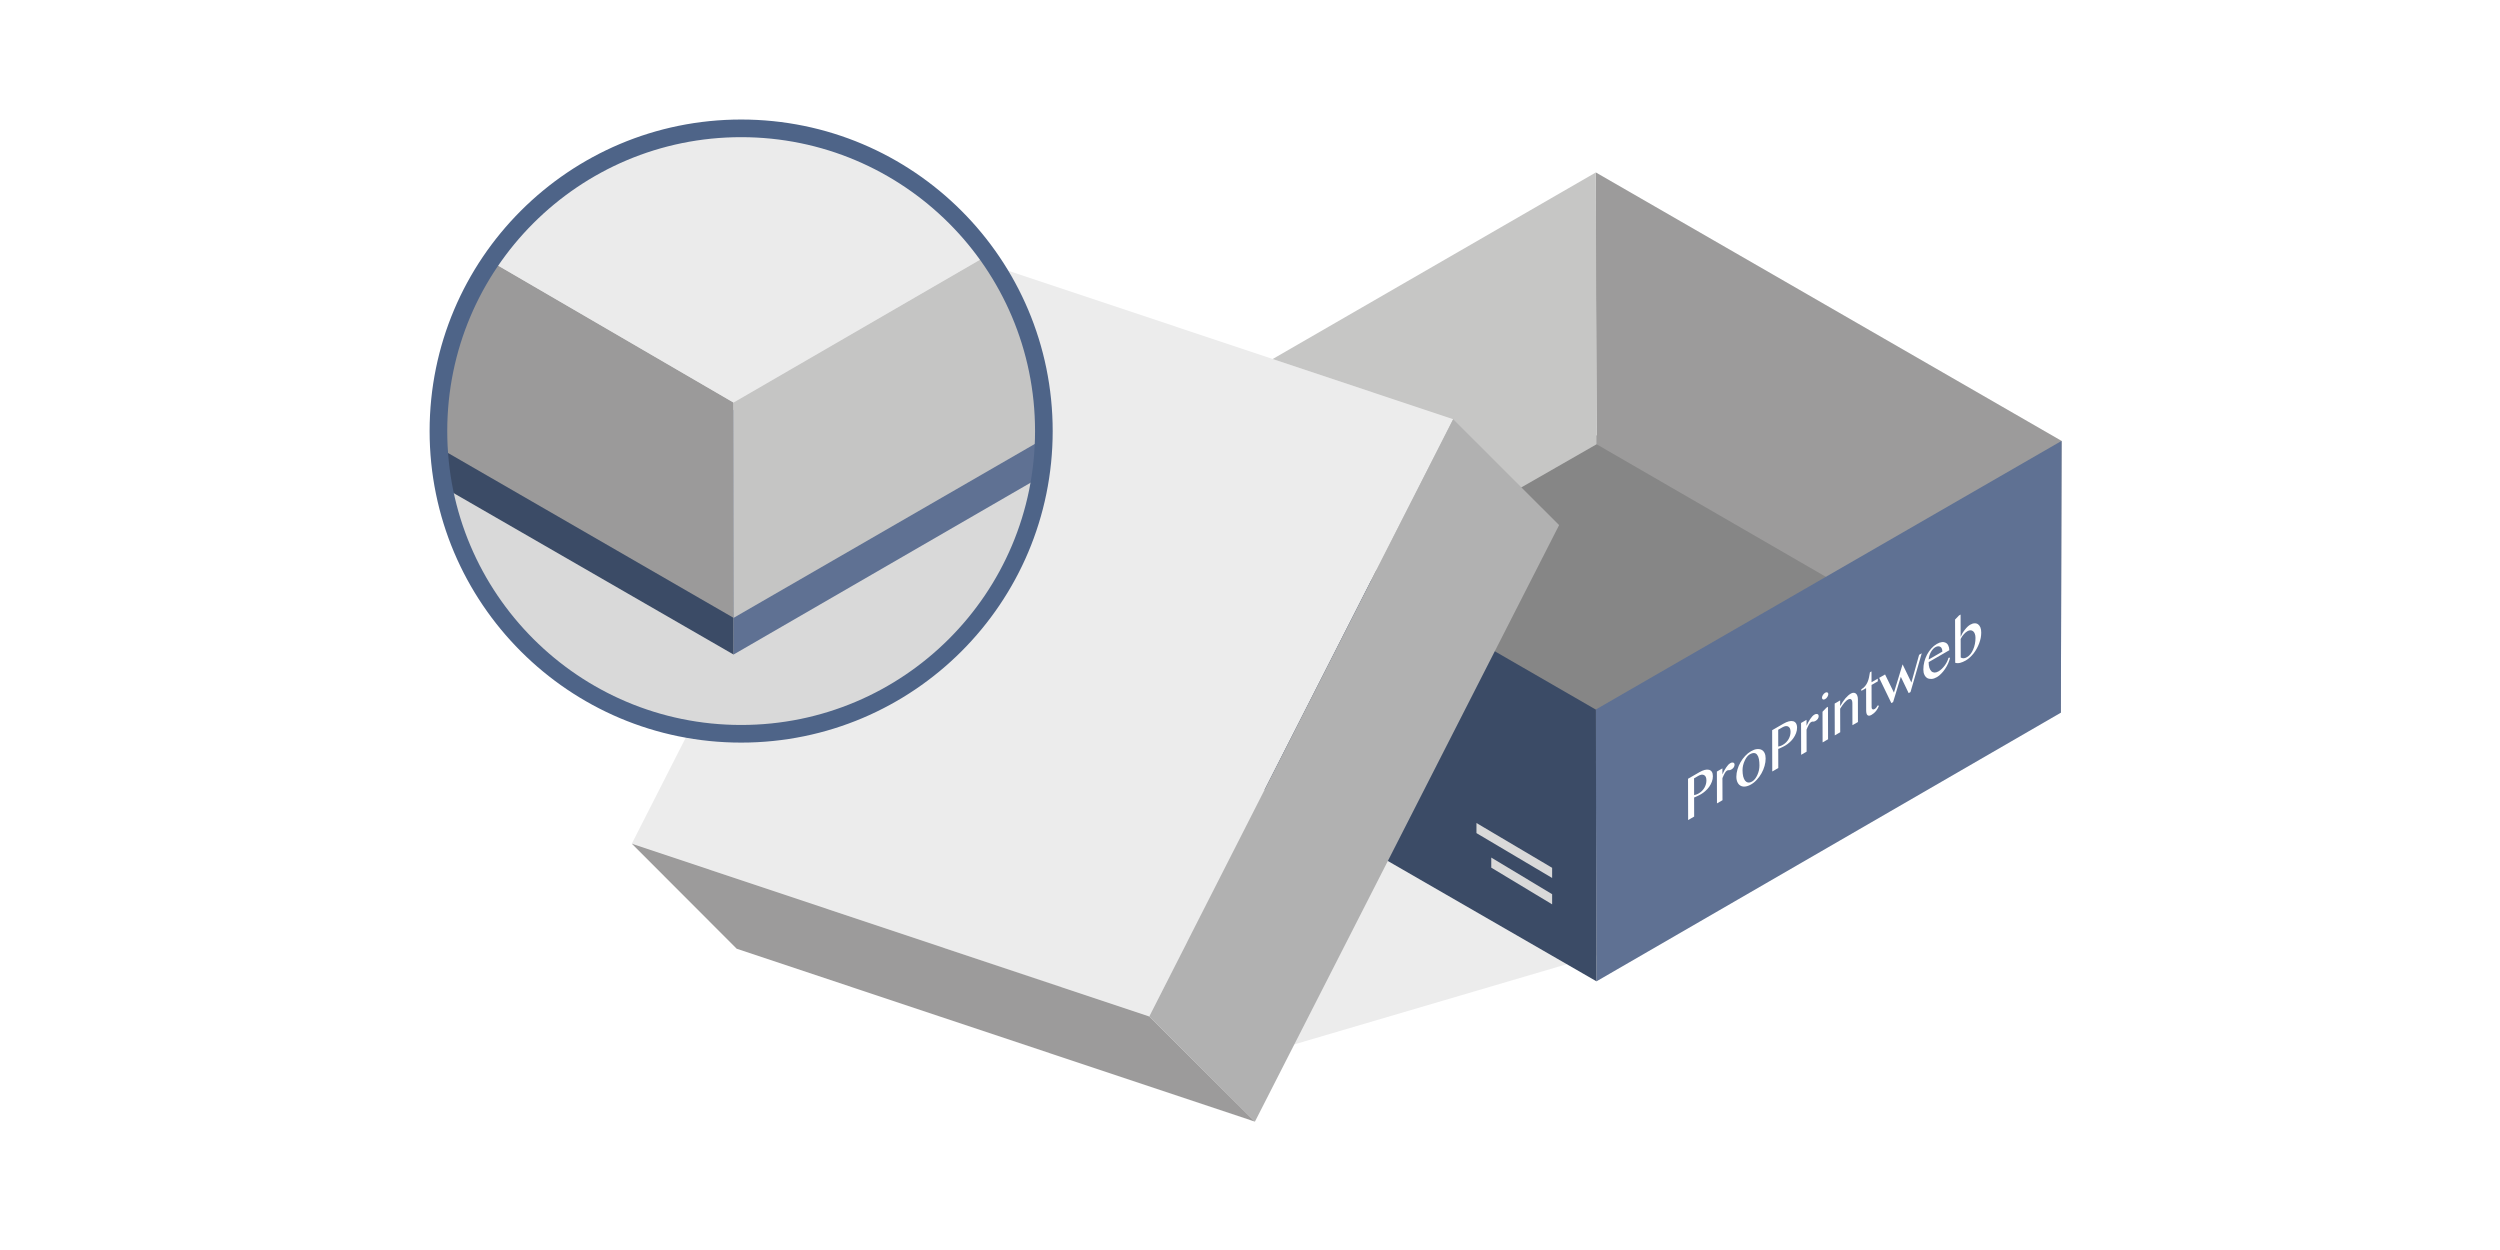 <?xml version="1.0" encoding="UTF-8"?>
<svg id="OFF" xmlns="http://www.w3.org/2000/svg" xmlns:xlink="http://www.w3.org/1999/xlink" viewBox="0 0 283.465 141.732">
  <defs>
    <style>
      .cls-1, .cls-2 {
        fill: none;
      }

      .cls-3 {
        clip-path: url(#clippath);
      }

      .cls-4 {
        fill: #ebebeb;
      }

      .cls-5 {
        fill: #fff;
      }

      .cls-6 {
        fill: #ececec;
      }

      .cls-7 {
        fill: #9c9b9b;
      }

      .cls-8 {
        fill: #b1b1b1;
      }

      .cls-9 {
        fill: #d9d9d9;
      }

      .cls-10 {
        fill: #c5c5c4;
      }

      .cls-11 {
        fill: #c6c6c5;
      }

      .cls-12 {
        fill: #9b9a9a;
      }

      .cls-13 {
        fill: #868686;
      }

      .cls-14 {
        fill: #3b4b66;
      }

      .cls-15 {
        fill: #5f7193;
      }

      .cls-16 {
        filter: url(#AI_DesenfoqueGaussiano_4);
        opacity: .5;
      }

      .cls-17 {
        clip-path: url(#clippath-3);
      }

      .cls-18 {
        clip-path: url(#clippath-2);
      }

      .cls-19 {
        isolation: isolate;
      }

      .cls-2 {
        stroke: #4e6488;
        stroke-linejoin: bevel;
        stroke-width: 2px;
      }
    </style>
    <filter id="AI_DesenfoqueGaussiano_4">
      <feGaussianBlur stdDeviation="4"/>
    </filter>
    <clipPath id="clippath">
      <polygon class="cls-1" points="233.673 80.809 233.753 49.991 180.933 80.451 181.02 111.269 233.673 80.809"/>
    </clipPath>
    <clipPath id="clippath-2">
      <circle class="cls-1" cx="84.036" cy="48.877" r="34.324"/>
    </clipPath>
    <clipPath id="clippath-3">
      <polygon class="cls-1" points="130.48 46.85 130.551 19.163 83.097 46.529 83.175 74.216 130.48 46.85"/>
    </clipPath>
  </defs>
  <g>
    <g class="cls-16">
      <polygon class="cls-9" points="145.834 118.69 190.913 105.424 162.516 69.471 121.475 92.775 145.834 118.69"/>
    </g>
    <g>
      <polygon class="cls-13" points="214.026 68.221 180.162 48.881 140.835 70.007 180.933 86.27 214.026 68.221"/>
      <g>
        <g>
          <polygon class="cls-7" points="233.673 80.809 233.753 49.991 180.945 19.553 180.945 28.625 181.032 50.372 233.673 80.809"/>
          <g class="cls-19">
            <g class="cls-3">
              <polyline class="cls-15" points="180.94 80.451 234.599 49.471 234.679 80.289 181.02 111.269 180.94 83.133"/>
            </g>
          </g>
        </g>
        <g class="cls-19">
          <polygon class="cls-11" points="181.032 50.372 180.945 19.553 128.141 50.039 128.141 80.688 181.032 50.372"/>
        </g>
        <g class="cls-19">
          <polyline class="cls-14" points="127.294 49.484 180.948 80.461 181.02 111.269 127.214 80.238 127.294 52.102"/>
        </g>
        <g class="cls-19">
          <g>
            <path class="cls-5" d="M192.605,89.963c-.089,.052-.179,.096-.268,.125-.089,.03-.173,.048-.249,.07l-.005-1.907,.485-.28c.128-.074,.249-.114,.358-.133,.109-.011,.211,.003,.288,.047,.083,.04,.147,.113,.199,.209,.045,.106,.071,.238,.071,.392,0,.132-.018,.268-.05,.404-.038,.14-.095,.283-.165,.411-.076,.132-.166,.25-.274,.364-.108,.114-.242,.213-.389,.298m.083-2.407l-1.29,.745,.013,4.681,.683-.394-.006-2.164,.147-.055c.064-.03,.128-.059,.204-.096,.07-.033,.147-.07,.223-.107,.077-.044,.153-.081,.223-.122,.166-.096,.326-.217,.485-.361,.166-.14,.306-.302,.434-.478,.121-.173,.223-.364,.299-.569,.076-.198,.114-.411,.113-.624s-.039-.374-.117-.499c-.083-.121-.192-.198-.327-.23-.141-.036-.301-.032-.486,.016-.192,.052-.39,.137-.6,.258"/>
            <path class="cls-5" d="M196.19,86.534c-.083,.048-.166,.118-.249,.202-.077,.088-.153,.184-.229,.301-.076,.11-.153,.235-.223,.371-.07,.129-.134,.268-.191,.397l-.002-.682-.626,.361,.01,3.61,.626-.361-.007-2.502c.038-.103,.083-.202,.127-.294l.127-.25,.121-.187,.128-.118,.128-.052,.109-.004,.115-.008c.038-.007,.096-.033,.166-.074,.115-.066,.198-.144,.261-.239,.064-.096,.095-.202,.095-.319l-.039-.139-.103-.08-.154-.007c-.058,.011-.121,.033-.192,.074"/>
            <path class="cls-5" d="M198.664,88.611c-.172,.1-.326,.137-.46,.111-.134-.018-.243-.095-.34-.208-.09-.124-.161-.282-.212-.48-.045-.209-.072-.436-.072-.7,0-.183,.018-.363,.062-.55s.108-.371,.184-.532c.07-.158,.159-.305,.255-.434,.096-.121,.198-.217,.306-.28,.204-.118,.377-.166,.518-.152s.256,.08,.34,.208c.09,.117,.154,.278,.193,.484,.039,.205,.059,.436,.06,.7,0,.183-.018,.363-.056,.547-.044,.195-.101,.367-.178,.536-.07,.158-.159,.312-.261,.445-.102,.132-.217,.235-.338,.305m-.125-3.433c-.243,.14-.466,.32-.67,.541-.204,.221-.376,.452-.522,.713-.146,.261-.261,.525-.343,.808-.082,.283-.126,.558-.126,.829,0,.249,.046,.466,.13,.638,.084,.172,.199,.304,.346,.381,.147,.084,.32,.116,.525,.094,.205-.023,.428-.1,.671-.24,.236-.136,.46-.317,.657-.541,.204-.221,.376-.46,.529-.731,.146-.261,.261-.54,.343-.83s.12-.569,.119-.84c0-.249-.04-.455-.123-.627-.084-.165-.199-.289-.346-.358-.154-.073-.326-.098-.531-.076-.198,.019-.422,.104-.658,.24"/>
            <path class="cls-5" d="M202.144,84.456c-.089,.052-.179,.096-.268,.125-.089,.03-.173,.048-.249,.07l-.005-1.907,.485-.28c.128-.074,.249-.114,.358-.133,.115-.015,.211,.003,.288,.047,.083,.04,.147,.113,.199,.209,.045,.106,.071,.238,.071,.392,0,.132-.018,.268-.05,.404-.038,.14-.089,.279-.165,.411-.07,.129-.166,.25-.274,.364-.108,.114-.236,.21-.389,.298m.083-2.407l-1.29,.745,.013,4.681,.683-.394-.006-2.164,.147-.055c.064-.03,.128-.059,.204-.096,.07-.033,.147-.07,.224-.107,.077-.044,.153-.081,.223-.122,.166-.096,.326-.217,.491-.365,.159-.136,.3-.298,.427-.474,.127-.176,.223-.364,.305-.573,.076-.198,.114-.411,.113-.624s-.046-.37-.123-.495c-.083-.121-.192-.198-.327-.23-.141-.036-.301-.032-.486,.016s-.39,.137-.6,.258"/>
            <path class="cls-5" d="M205.728,81.027c-.083,.048-.166,.118-.242,.199-.083,.092-.159,.188-.236,.305-.076,.11-.153,.235-.223,.371-.07,.129-.134,.268-.191,.397l-.002-.682-.619,.358,.01,3.61,.619-.358-.007-2.502c.038-.103,.083-.202,.127-.294l.127-.25,.121-.187,.128-.118,.134-.055h.102s.115-.008,.115-.008c.038-.007,.096-.033,.166-.074,.115-.066,.204-.147,.262-.239,.064-.096,.095-.202,.095-.319l-.039-.139-.103-.08-.154-.007c-.058,.011-.121,.033-.192,.074"/>
            <path class="cls-5" d="M207.267,80.139l-.185,.107-.434,.456,.01,3.477,.619-.358-.01-3.683m-.324-1.591l-.134,.107-.115,.147-.076,.154-.032,.158,.032,.121,.077,.073,.115,.014,.134-.055,.14-.103,.115-.147,.076-.162,.032-.158-.032-.121-.077-.066-.115-.014-.141,.052"/>
            <path class="cls-5" d="M209.865,78.638c-.211,.122-.421,.309-.625,.545-.204,.243-.401,.54-.592,.893l-.002-.66-.619,.358,.01,3.61,.619-.358-.008-2.67c.07-.121,.146-.239,.223-.342,.076-.11,.153-.213,.229-.301,.07-.085,.147-.165,.223-.232,.07-.07,.14-.118,.211-.158,.147-.085,.262-.092,.358-.023,.096,.069,.141,.22,.142,.462l.007,2.465,.626-.361-.007-2.59c0-.147-.02-.282-.065-.389-.039-.11-.096-.194-.167-.249-.071-.062-.16-.084-.256-.087s-.198,.026-.307,.089"/>
            <path class="cls-5" d="M212.205,76.126l-.179,.103c-.025,.198-.063,.396-.107,.584-.038,.184-.095,.363-.165,.529-.07,.165-.165,.316-.28,.456-.108,.136-.255,.257-.427,.357v.183s.543-.313,.543-.313l.007,2.538c0,.125,.013,.235,.039,.323,.019,.092,.058,.158,.109,.201s.115,.066,.192,.065c.077-.008,.166-.037,.275-.1,.204-.118,.37-.265,.51-.442s.248-.371,.331-.588l-.154-.029-.153,.235c-.057,.07-.121,.129-.191,.169l-.128,.044-.109-.018-.077-.081-.026-.139-.007-2.538,.709-.409v-.308s-.71,.409-.71,.409l-.003-1.233"/>
            <polyline class="cls-5" points="217.898 74.075 217.598 74.248 216.724 77.39 215.727 75.328 214.745 78.533 213.741 76.474 213.071 76.861 214.454 79.722 214.652 79.608 215.526 76.737 216.414 78.591 216.625 78.469 217.898 74.075"/>
            <path class="cls-5" d="M218.68,74.784c.012-.147,.038-.286,.082-.429,.044-.143,.095-.275,.165-.404,.064-.118,.14-.228,.229-.331,.089-.103,.179-.177,.268-.228,.115-.066,.224-.107,.319-.111s.185,.01,.256,.058c.077,.036,.135,.106,.173,.201,.045,.092,.065,.213,.065,.345l-1.558,.899m.941-1.778c-.236,.136-.447,.309-.638,.523-.185,.21-.351,.445-.484,.698-.134,.261-.235,.533-.311,.819-.07,.29-.107,.576-.106,.87,0,.242,.04,.44,.123,.605,.077,.168,.193,.286,.327,.37,.141,.073,.307,.102,.493,.09s.383-.082,.601-.207c.16-.092,.319-.221,.479-.387,.159-.158,.306-.338,.44-.54,.134-.195,.248-.408,.35-.628,.095-.217,.171-.437,.216-.646l-.179,.015c-.032,.128-.082,.268-.152,.411-.07,.151-.153,.294-.255,.434s-.217,.272-.338,.393c-.128,.125-.255,.221-.396,.302-.16,.092-.307,.133-.447,.133-.134-.011-.256-.058-.352-.149-.096-.099-.173-.231-.231-.403-.052-.183-.078-.389-.079-.631l2.343-1.353c0-.205-.039-.374-.11-.517-.064-.147-.161-.253-.282-.322-.128-.066-.275-.098-.448-.079-.166,.015-.358,.082-.562,.2"/>
            <path class="cls-5" d="M223.028,74.508c-.083,.048-.166,.089-.236,.107s-.134,.026-.192,.023l-.154-.029-.128-.058-.006-2.098,.14-.257c.057-.085,.121-.165,.191-.25,.064-.074,.14-.154,.21-.217,.077-.066,.153-.118,.223-.158,.121-.07,.243-.111,.358-.104,.109,.003,.205,.036,.288,.106s.154,.161,.199,.297c.052,.125,.071,.282,.072,.458,0,.235-.018,.466-.068,.693-.044,.224-.108,.43-.196,.628-.083,.195-.184,.364-.299,.511-.121,.151-.255,.265-.402,.35m-.724-4.829l-.179,.103-.446,.463,.014,4.901c.16,.055,.346,.058,.55,.013,.204-.052,.428-.144,.658-.277,.16-.092,.319-.214,.466-.35,.153-.14,.287-.291,.421-.456,.127-.169,.248-.349,.35-.54,.108-.195,.197-.393,.273-.591,.076-.206,.133-.408,.177-.617,.038-.206,.056-.407,.056-.605,0-.227-.027-.418-.091-.579-.064-.154-.154-.271-.263-.355-.109-.084-.243-.124-.397-.116-.153,0-.32,.052-.505,.159-.096,.055-.198,.136-.306,.236-.102,.103-.204,.213-.3,.342-.102,.125-.191,.257-.274,.393-.083,.143-.146,.276-.197,.4l-.007-2.524"/>
          </g>
        </g>
      </g>
      <polygon class="cls-9" points="175.99 98.397 175.99 99.55 167.41 94.463 167.41 93.318 175.99 98.397"/>
      <polygon class="cls-9" points="175.99 101.389 175.99 102.541 169.089 98.38 169.089 97.235 175.99 101.389"/>
    </g>
    <g>
      <polygon class="cls-6" points="164.768 47.533 130.308 115.253 71.638 95.663 106.088 27.953 164.768 47.533"/>
      <polygon class="cls-8" points="164.768 47.533 176.781 59.539 142.291 127.179 130.308 115.253 164.768 47.533"/>
      <polygon class="cls-7" points="71.638 95.663 83.529 107.572 142.291 127.179 130.308 115.253 71.638 95.663"/>
    </g>
  </g>
  <g>
    <g class="cls-18">
      <g>
        <rect class="cls-9" x="50.763" y="15.034" width="67.625" height="73.132"/>
        <g>
          <g>
            <g>
              <g class="cls-19">
                <g class="cls-17">
                  <polyline class="cls-15" points="83.104 46.529 131.312 18.696 131.383 46.384 83.175 74.216 83.104 48.938"/>
                </g>
              </g>
              <g class="cls-19">
                <polygon class="cls-14" points="34.835 46.338 83.175 74.216 83.111 46.538 34.907 18.708 34.835 46.338"/>
              </g>
            </g>
            <polygon class="cls-12" points="78.977 63.56 78.977 64.595 71.268 60.026 71.268 58.997 78.977 63.56"/>
            <polygon class="cls-12" points="78.977 66.247 78.977 67.283 72.777 63.545 72.777 62.516 78.977 66.247"/>
          </g>
          <polyline class="cls-12" points="34.028 17.054 83.175 45.646 83.175 70.055 33.984 41.654 34.028 17.054"/>
          <polygon class="cls-10" points="83.182 70.055 131.051 42.417 131.013 17.929 83.144 45.566 83.182 70.055"/>
          <polyline class="cls-4" points="34.028 17.054 81.799 -10.527 131.013 17.929 83.175 45.646 34.028 17.054"/>
        </g>
      </g>
    </g>
    <circle class="cls-2" cx="84.036" cy="48.877" r="34.324"/>
  </g>
</svg>